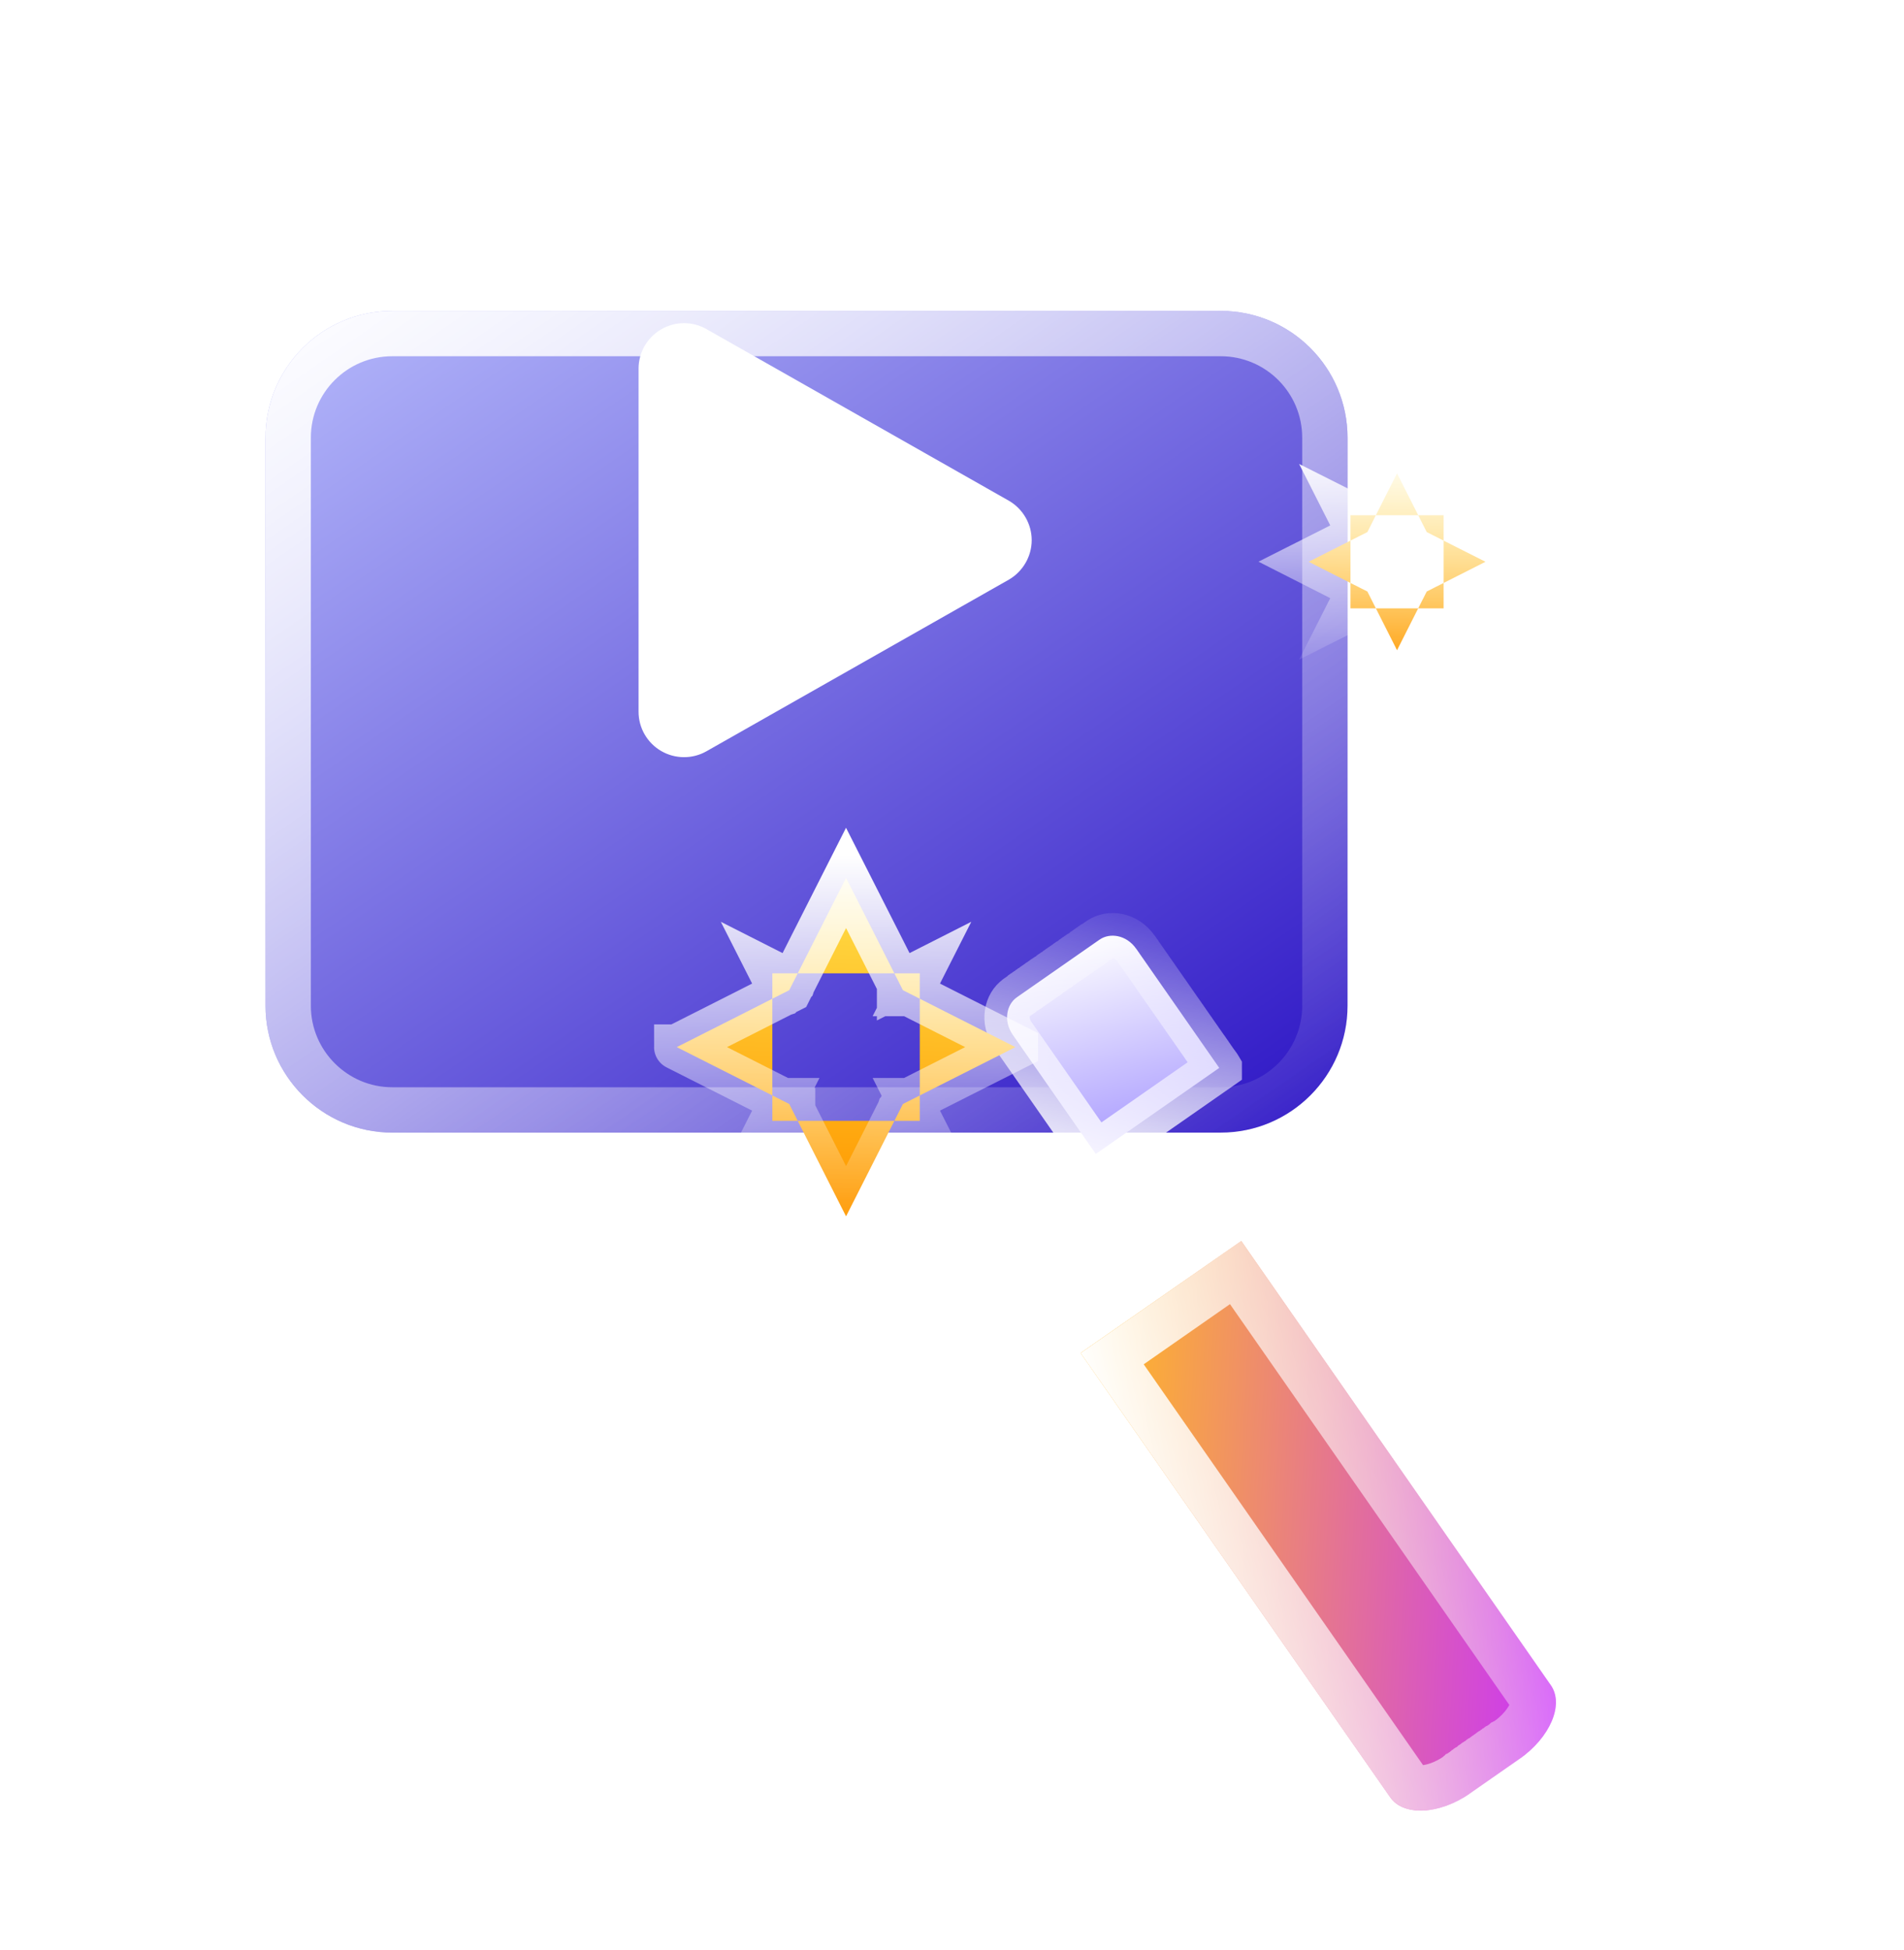<svg width="42" height="43" viewBox="0 0 42 43" fill="none" xmlns="http://www.w3.org/2000/svg">
<g filter="url(#filter0_d_630_3375)">
<path fill-rule="evenodd" clip-rule="evenodd" d="M29.725 5.654C29.725 4.109 28.473 2.857 26.928 2.857C22.335 2.857 13.247 2.857 8.654 2.857C7.109 2.857 5.857 4.109 5.857 5.654C5.857 9.059 5.857 14.778 5.857 18.183C5.857 19.722 7.109 20.98 8.654 20.98C13.247 20.98 22.335 20.98 26.928 20.98C28.473 20.98 29.725 19.722 29.725 18.183C29.725 14.778 29.725 9.059 29.725 5.654Z" fill="url(#paint0_linear_630_3375)"/>
<path d="M29.225 5.654C29.225 4.385 28.196 3.357 26.928 3.357H26.901H26.874H26.847H26.82H26.792H26.765H26.737H26.709H26.682H26.654H26.626H26.598H26.57H26.541H26.513H26.484H26.456H26.427H26.398H26.37H26.341H26.312H26.283H26.253H26.224H26.195H26.165H26.136H26.106H26.076H26.046H26.016H25.986H25.956H25.926H25.895H25.865H25.835H25.804H25.773H25.743H25.712H25.681H25.65H25.619H25.588H25.556H25.525H25.494H25.462H25.43H25.399H25.367H25.335H25.303H25.271H25.239H25.207H25.175H25.142H25.11H25.078H25.045H25.012H24.98H24.947H24.914H24.881H24.848H24.815H24.782H24.749H24.715H24.682H24.648H24.615H24.581H24.548H24.514H24.48H24.446H24.412H24.378H24.344H24.31H24.276H24.241H24.207H24.172H24.138H24.103H24.069H24.034H23.999H23.964H23.93H23.895H23.86H23.824H23.789H23.754H23.719H23.683H23.648H23.613H23.577H23.541H23.506H23.47H23.434H23.398H23.363H23.327H23.291H23.255H23.218H23.182H23.146H23.11H23.073H23.037H23.001H22.964H22.927H22.891H22.854H22.818H22.781H22.744H22.707H22.67H22.633H22.596H22.559H22.522H22.485H22.448H22.41H22.373H22.336H22.298H22.261H22.223H22.186H22.148H22.111H22.073H22.035H21.997H21.96H21.922H21.884H21.846H21.808H21.77H21.732H21.694H21.656H21.618H21.579H21.541H21.503H21.465H21.426H21.388H21.349H21.311H21.272H21.234H21.195H21.157H21.118H21.079H21.041H21.002H20.963H20.924H20.885H20.846H20.808H20.769H20.73H20.691H20.652H20.613H20.574H20.535H20.495H20.456H20.417H20.378H20.338H20.299H20.26H20.221H20.181H20.142H20.102H20.063H20.024H19.984H19.945H19.905H19.866H19.826H19.787H19.747H19.707H19.668H19.628H19.588H19.549H19.509H19.469H19.43H19.39H19.35H19.31H19.27H19.231H19.191H19.151H19.111H19.071H19.031H18.991H18.952H18.912H18.872H18.832H18.792H18.752H18.712H18.672H18.632H18.592H18.552H18.512H18.472H18.432H18.392H18.352H18.312H18.272H18.232H18.192H18.151H18.111H18.071H18.031H17.991H17.951H17.911H17.871H17.831H17.791H17.751H17.711H17.671H17.631H17.59H17.55H17.51H17.47H17.43H17.39H17.35H17.31H17.27H17.23H17.19H17.15H17.11H17.07H17.03H16.99H16.95H16.91H16.87H16.83H16.79H16.75H16.71H16.67H16.63H16.59H16.55H16.51H16.471H16.431H16.391H16.351H16.311H16.271H16.232H16.192H16.152H16.112H16.073H16.033H15.993H15.954H15.914H15.874H15.835H15.795H15.755H15.716H15.677H15.637H15.598H15.558H15.519H15.479H15.44H15.4H15.361H15.322H15.282H15.243H15.204H15.165H15.126H15.086H15.047H15.008H14.969H14.93H14.891H14.852H14.813H14.774H14.735H14.696H14.657H14.619H14.58H14.541H14.502H14.464H14.425H14.386H14.348H14.309H14.271H14.232H14.194H14.155H14.117H14.079H14.04H14.002H13.964H13.926H13.888H13.85H13.812H13.774H13.736H13.698H13.66H13.622H13.584H13.546H13.509H13.471H13.433H13.396H13.358H13.321H13.283H13.246H13.209H13.171H13.134H13.097H13.06H13.023H12.985H12.948H12.912H12.874H12.838H12.801H12.764H12.727H12.691H12.654H12.618H12.581H12.545H12.508H12.472H12.436H12.399H12.363H12.327H12.291H12.255H12.219H12.183H12.147H12.112H12.076H12.04H12.005H11.969H11.934H11.898H11.863H11.828H11.792H11.757H11.722H11.687H11.652H11.617H11.582H11.548H11.513H11.478H11.444H11.409H11.375H11.34H11.306H11.272H11.238H11.204H11.169H11.136H11.102H11.068H11.034H11H10.967H10.933H10.9H10.866H10.833H10.8H10.767H10.734H10.701H10.668H10.635H10.602H10.569H10.537H10.504H10.472H10.439H10.407H10.375H10.342H10.31H10.278H10.246H10.215H10.183H10.151H10.12H10.088H10.057H10.025H9.994H9.963H9.932H9.901H9.87H9.839H9.808H9.778H9.747H9.717H9.686H9.656H9.626H9.595H9.565H9.535H9.506H9.476H9.446H9.417H9.387H9.358H9.328H9.299H9.27H9.241H9.212H9.183H9.154H9.126H9.097H9.069H9.04H9.012H8.984H8.956H8.928H8.9H8.872H8.845H8.817H8.79H8.762H8.735H8.708H8.681H8.654C7.385 3.357 6.357 4.385 6.357 5.654V5.674V5.694V5.714V5.734V5.754V5.775V5.795V5.815V5.836V5.856V5.877V5.897V5.918V5.938V5.959V5.98V6.001V6.021V6.042V6.063V6.084V6.105V6.126V6.148V6.169V6.19V6.211V6.233V6.254V6.275V6.297V6.318V6.34V6.362V6.383V6.405V6.427V6.448V6.47V6.492V6.514V6.536V6.558V6.58V6.602V6.624V6.647V6.669V6.691V6.713V6.736V6.758V6.781V6.803V6.826V6.848V6.871V6.893V6.916V6.939V6.962V6.985V7.007V7.03V7.053V7.076V7.099V7.122V7.145V7.168V7.192V7.215V7.238V7.261V7.285V7.308V7.331V7.355V7.378V7.402V7.425V7.449V7.473V7.496V7.52V7.544V7.567V7.591V7.615V7.639V7.663V7.687V7.711V7.735V7.759V7.783V7.807V7.831V7.855V7.879V7.904V7.928V7.952V7.977V8.001V8.025V8.05V8.074V8.099V8.123V8.148V8.172V8.197V8.222V8.246V8.271V8.296V8.32V8.345V8.37V8.395V8.42V8.444V8.469V8.494V8.519V8.544V8.569V8.594V8.619V8.645V8.67V8.695V8.72V8.745V8.77V8.796V8.821V8.846V8.872V8.897V8.922V8.948V8.973V8.999V9.024V9.05V9.075V9.101V9.126V9.152V9.177V9.203V9.229V9.254V9.28V9.306V9.331V9.357V9.383V9.409V9.435V9.46V9.486V9.512V9.538V9.564V9.59V9.616V9.642V9.668V9.694V9.72V9.746V9.772V9.798V9.824V9.85V9.876V9.902V9.928V9.955V9.981V10.007V10.033V10.059V10.085V10.112V10.138V10.164V10.191V10.217V10.243V10.27V10.296V10.322V10.349V10.375V10.401V10.428V10.454V10.481V10.507V10.534V10.56V10.586V10.613V10.639V10.666V10.692V10.719V10.745V10.772V10.799V10.825V10.852V10.878V10.905V10.931V10.958V10.985V11.011V11.038V11.064V11.091V11.118V11.144V11.171V11.198V11.224V11.251V11.278V11.304V11.331V11.358V11.384V11.411V11.438V11.464V11.491V11.518V11.544V11.571V11.598V11.625V11.651V11.678V11.705V11.732V11.758V11.785V11.812V11.838V11.865V11.892V11.919V11.945V11.972V11.999V12.026V12.052V12.079V12.106V12.133V12.159V12.186V12.213V12.239V12.266V12.293V12.319V12.346V12.373V12.4V12.426V12.453V12.48V12.506V12.533V12.56V12.586V12.613V12.64V12.666V12.693V12.72V12.746V12.773V12.8V12.826V12.853V12.879V12.906V12.933V12.959V12.986V13.012V13.039V13.065V13.092V13.118V13.145V13.171V13.198V13.225V13.251V13.277V13.304V13.33V13.357V13.383V13.41V13.436V13.462V13.489V13.515V13.541V13.568V13.594V13.62V13.647V13.673V13.699V13.726V13.752V13.778V13.804V13.831V13.857V13.883V13.909V13.935V13.961V13.987V14.014V14.04V14.066V14.092V14.118V14.144V14.17V14.196V14.222V14.248V14.274V14.299V14.325V14.351V14.377V14.403V14.429V14.454V14.48V14.506V14.532V14.557V14.583V14.609V14.634V14.66V14.686V14.711V14.737V14.762V14.788V14.813V14.839V14.864V14.89V14.915V14.94V14.966V14.991V15.016V15.042V15.067V15.092V15.117V15.143V15.168V15.193V15.218V15.243V15.268V15.293V15.318V15.343V15.368V15.393V15.418V15.443V15.467V15.492V15.517V15.542V15.566V15.591V15.616V15.64V15.665V15.69V15.714V15.739V15.763V15.788V15.812V15.836V15.861V15.885V15.909V15.934V15.958V15.982V16.006V16.03V16.055V16.079V16.103V16.127V16.151V16.174V16.198V16.222V16.246V16.27V16.294V16.317V16.341V16.365V16.388V16.412V16.436V16.459V16.482V16.506V16.529V16.553V16.576V16.599V16.622V16.646V16.669V16.692V16.715V16.738V16.761V16.784V16.807V16.83V16.853V16.876V16.898V16.921V16.944V16.966V16.989V17.012V17.034V17.057V17.079V17.102V17.124V17.146V17.169V17.191V17.213V17.235V17.257V17.279V17.301V17.323V17.345V17.367V17.389V17.411V17.433V17.454V17.476V17.497V17.519V17.541V17.562V17.583V17.605V17.626V17.647V17.669V17.69V17.711V17.732V17.753V17.774V17.795V17.816V17.837V17.858V17.878V17.899V17.92V17.94V17.961V17.981V18.002V18.022V18.043V18.063V18.083V18.103V18.123V18.143V18.163V18.183C6.357 19.446 7.386 20.48 8.654 20.48H8.681H8.708H8.735H8.762H8.79H8.817H8.845H8.872H8.9H8.928H8.956H8.984H9.012H9.04H9.069H9.097H9.126H9.154H9.183H9.212H9.241H9.27H9.299H9.328H9.358H9.387H9.417H9.446H9.476H9.506H9.535H9.565H9.595H9.626H9.656H9.686H9.717H9.747H9.778H9.808H9.839H9.87H9.901H9.932H9.963H9.994H10.025H10.057H10.088H10.12H10.151H10.183H10.215H10.246H10.278H10.31H10.342H10.375H10.407H10.439H10.472H10.504H10.537H10.569H10.602H10.635H10.668H10.701H10.734H10.767H10.8H10.833H10.866H10.9H10.933H10.967H11H11.034H11.068H11.102H11.136H11.169H11.204H11.238H11.272H11.306H11.34H11.375H11.409H11.444H11.478H11.513H11.548H11.582H11.617H11.652H11.687H11.722H11.757H11.792H11.828H11.863H11.898H11.934H11.969H12.005H12.04H12.076H12.112H12.147H12.183H12.219H12.255H12.291H12.327H12.363H12.399H12.436H12.472H12.508H12.545H12.581H12.618H12.654H12.691H12.727H12.764H12.801H12.838H12.874H12.912H12.948H12.985H13.023H13.06H13.097H13.134H13.171H13.209H13.246H13.283H13.321H13.358H13.396H13.433H13.471H13.509H13.546H13.584H13.622H13.66H13.698H13.736H13.774H13.812H13.85H13.888H13.926H13.964H14.002H14.04H14.079H14.117H14.155H14.194H14.232H14.271H14.309H14.348H14.386H14.425H14.464H14.502H14.541H14.58H14.619H14.657H14.696H14.735H14.774H14.813H14.852H14.891H14.93H14.969H15.008H15.047H15.086H15.126H15.165H15.204H15.243H15.282H15.322H15.361H15.4H15.44H15.479H15.519H15.558H15.598H15.637H15.677H15.716H15.755H15.795H15.835H15.874H15.914H15.954H15.993H16.033H16.073H16.112H16.152H16.192H16.232H16.271H16.311H16.351H16.391H16.431H16.471H16.51H16.55H16.59H16.63H16.67H16.71H16.75H16.79H16.83H16.87H16.91H16.95H16.99H17.03H17.07H17.11H17.15H17.19H17.23H17.27H17.31H17.35H17.39H17.43H17.47H17.51H17.55H17.59H17.631H17.671H17.711H17.751H17.791H17.831H17.871H17.911H17.951H17.991H18.031H18.071H18.111H18.151H18.192H18.232H18.272H18.312H18.352H18.392H18.432H18.472H18.512H18.552H18.592H18.632H18.672H18.712H18.752H18.792H18.832H18.872H18.912H18.952H18.991H19.031H19.071H19.111H19.151H19.191H19.231H19.27H19.31H19.35H19.39H19.43H19.469H19.509H19.549H19.588H19.628H19.668H19.707H19.747H19.787H19.826H19.866H19.905H19.945H19.984H20.024H20.063H20.102H20.142H20.181H20.221H20.26H20.299H20.338H20.378H20.417H20.456H20.495H20.535H20.574H20.613H20.652H20.691H20.73H20.769H20.808H20.846H20.885H20.924H20.963H21.002H21.041H21.079H21.118H21.157H21.195H21.234H21.272H21.311H21.349H21.388H21.426H21.465H21.503H21.541H21.579H21.618H21.656H21.694H21.732H21.77H21.808H21.846H21.884H21.922H21.96H21.997H22.035H22.073H22.111H22.148H22.186H22.223H22.261H22.298H22.336H22.373H22.41H22.448H22.485H22.522H22.559H22.596H22.633H22.67H22.707H22.744H22.781H22.818H22.854H22.891H22.927H22.964H23.001H23.037H23.073H23.11H23.146H23.182H23.218H23.255H23.291H23.327H23.363H23.398H23.434H23.47H23.506H23.541H23.577H23.613H23.648H23.683H23.719H23.754H23.789H23.824H23.86H23.895H23.93H23.964H23.999H24.034H24.069H24.103H24.138H24.172H24.207H24.241H24.276H24.31H24.344H24.378H24.412H24.446H24.48H24.514H24.548H24.581H24.615H24.648H24.682H24.715H24.749H24.782H24.815H24.848H24.881H24.914H24.947H24.98H25.012H25.045H25.078H25.11H25.142H25.175H25.207H25.239H25.271H25.303H25.335H25.367H25.399H25.43H25.462H25.494H25.525H25.556H25.588H25.619H25.65H25.681H25.712H25.743H25.773H25.804H25.835H25.865H25.895H25.926H25.956H25.986H26.016H26.046H26.076H26.106H26.136H26.165H26.195H26.224H26.253H26.283H26.312H26.341H26.37H26.398H26.427H26.456H26.484H26.513H26.541H26.57H26.598H26.626H26.654H26.682H26.709H26.737H26.765H26.792H26.82H26.847H26.874H26.901H26.928C28.196 20.48 29.225 19.446 29.225 18.183V5.654ZM29.225 5.654V5.674M29.225 5.654V5.674M29.225 5.674V5.694M29.225 5.674V5.694M29.225 5.694V5.714M29.225 5.694V5.714M29.225 5.714V5.734M29.225 5.714V5.734M29.225 5.734V5.754M29.225 5.734V5.754M29.225 5.754V5.775M29.225 5.754V5.775M29.225 5.775V5.795M29.225 5.775V5.795M29.225 5.795V5.815M29.225 5.795V5.815M29.225 5.815V5.836M29.225 5.815V5.836M29.225 5.836V5.856M29.225 5.836V5.856M29.225 5.856V5.877M29.225 5.856V5.877M29.225 5.877V5.897M29.225 5.877V5.897M29.225 5.897V5.918M29.225 5.897V5.918M29.225 5.918V5.938M29.225 5.918V5.938M29.225 5.938V5.959M29.225 5.938V5.959M29.225 5.959V5.98M29.225 5.959V5.98M29.225 5.98V6.001M29.225 5.98V6.001M29.225 6.001V6.021M29.225 6.001V6.021M29.225 6.021V6.042M29.225 6.021V6.042M29.225 6.042V6.063M29.225 6.042V6.063M29.225 6.063V6.084M29.225 6.063V6.084M29.225 6.084V6.105M29.225 6.084V6.105M29.225 6.105V6.126M29.225 6.105V6.126M29.225 6.126V6.148M29.225 6.126V6.148M29.225 6.148V6.169M29.225 6.148V6.169M29.225 6.169V6.19M29.225 6.169V6.19M29.225 6.19V6.211M29.225 6.19V6.211M29.225 6.211V6.233M29.225 6.211V6.233M29.225 6.233V6.254M29.225 6.233V6.254M29.225 6.254V6.275M29.225 6.254V6.275M29.225 6.275V6.297M29.225 6.275V6.297M29.225 6.297V6.318M29.225 6.297V6.318M29.225 6.318V6.34M29.225 6.318V6.34M29.225 6.34V6.362M29.225 6.34V6.362M29.225 6.362V6.383M29.225 6.362V6.383M29.225 6.383V6.405M29.225 6.383V6.405M29.225 6.405V6.427M29.225 6.405V6.427M29.225 6.427V6.448M29.225 6.427V6.448M29.225 6.448V6.47M29.225 6.448V6.47M29.225 6.47V6.492M29.225 6.47V6.492M29.225 6.492V6.514M29.225 6.492V6.514M29.225 6.514V6.536M29.225 6.514V6.536M29.225 6.536V6.558M29.225 6.536V6.558M29.225 6.558V6.58M29.225 6.558V6.58M29.225 6.58V6.602M29.225 6.58V6.602M29.225 6.602V6.624M29.225 6.602V6.624M29.225 6.624V6.647M29.225 6.624V6.647M29.225 6.647V6.669M29.225 6.647V6.669M29.225 6.669V6.691M29.225 6.669V6.691M29.225 6.691V6.713M29.225 6.691V6.713M29.225 6.713V6.736M29.225 6.713V6.736M29.225 6.736V6.758M29.225 6.736V6.758M29.225 6.758V6.781M29.225 6.758V6.781M29.225 6.781V6.803M29.225 6.781V6.803M29.225 6.803V6.826M29.225 6.803V6.826M29.225 6.826V6.848M29.225 6.826V6.848M29.225 6.848V6.871M29.225 6.848V6.871M29.225 6.871V6.893M29.225 6.871V6.893M29.225 6.893V6.916M29.225 6.893V6.916M29.225 6.916V6.939M29.225 6.916V6.939M29.225 6.939V6.962M29.225 6.939V6.962M29.225 6.962V6.985M29.225 6.962V6.985M29.225 6.985V7.007M29.225 6.985V7.007M29.225 7.007V7.03M29.225 7.007V7.03M29.225 7.03V7.053M29.225 7.03V7.053M29.225 7.053V7.076M29.225 7.053V7.076M29.225 7.076V7.099M29.225 7.076V7.099M29.225 7.099V7.122M29.225 7.099V7.122M29.225 7.122V7.145M29.225 7.122V7.145M29.225 7.145V7.168M29.225 7.145V7.168M29.225 7.168V7.192M29.225 7.168V7.192M29.225 7.192V7.215M29.225 7.192V7.215M29.225 7.215V7.238M29.225 7.215V7.238M29.225 7.238V7.261M29.225 7.238V7.261M29.225 7.261V7.285M29.225 7.261V7.285M29.225 7.285V7.308M29.225 7.285V7.308M29.225 7.308V7.331M29.225 7.308V7.331M29.225 7.331V7.355M29.225 7.331V7.355M29.225 7.355V7.378M29.225 7.355V7.378M29.225 7.378V7.402M29.225 7.378V7.402M29.225 7.402V7.425M29.225 7.402V7.425M29.225 7.425V7.449M29.225 7.425V7.449M29.225 7.449V7.473M29.225 7.449V7.473M29.225 7.473V7.496M29.225 7.473V7.496M29.225 7.496V7.52M29.225 7.496V7.52M29.225 7.52V7.544M29.225 7.52V7.544M29.225 7.544V7.567M29.225 7.544V7.567M29.225 7.567V7.591M29.225 7.567V7.591M29.225 7.591V7.615M29.225 7.591V7.615M29.225 7.615V7.639M29.225 7.615V7.639M29.225 7.639V7.663M29.225 7.639V7.663M29.225 7.663V7.687M29.225 7.663V7.687M29.225 7.687V7.711M29.225 7.687V7.711M29.225 7.711V7.735M29.225 7.711V7.735M29.225 7.735V7.759M29.225 7.735V7.759M29.225 7.759V7.783M29.225 7.759V7.783M29.225 7.783V7.807M29.225 7.783V7.807M29.225 7.807V7.831M29.225 7.807V7.831M29.225 7.831V7.855M29.225 7.831V7.855M29.225 7.855V7.879M29.225 7.855V7.879M29.225 7.879V7.904M29.225 7.879V7.904M29.225 7.904V7.928M29.225 7.904V7.928M29.225 7.928V7.952M29.225 7.928V7.952M29.225 7.952V7.977M29.225 7.952V7.977M29.225 7.977V8.001M29.225 7.977V8.001M29.225 8.001V8.025M29.225 8.001V8.025M29.225 8.025V8.05M29.225 8.025V8.05M29.225 8.05V8.074M29.225 8.05V8.074M29.225 8.074V8.099M29.225 8.074V8.099M29.225 8.099V8.123M29.225 8.099V8.123M29.225 8.123V8.148M29.225 8.123V8.148M29.225 8.148V8.172M29.225 8.148V8.172M29.225 8.172V8.197M29.225 8.172V8.197M29.225 8.197V8.222M29.225 8.197V8.222M29.225 8.222V8.246M29.225 8.222V8.246M29.225 8.246V8.271M29.225 8.246V8.271M29.225 8.271V8.296M29.225 8.271V8.296M29.225 8.296V8.32M29.225 8.296V8.32M29.225 8.32V8.345M29.225 8.32V8.345M29.225 8.345V8.37M29.225 8.345V8.37M29.225 8.37V8.395M29.225 8.37V8.395M29.225 8.395V8.42M29.225 8.395V8.42M29.225 8.42V8.444M29.225 8.42V8.444M29.225 8.444V8.469M29.225 8.444V8.469M29.225 8.469V8.494M29.225 8.469V8.494M29.225 8.494V8.519M29.225 8.494V8.519M29.225 8.519V8.544M29.225 8.519V8.544M29.225 8.544V8.569M29.225 8.544V8.569M29.225 8.569V8.594M29.225 8.569V8.594M29.225 8.594V8.619M29.225 8.594V8.619M29.225 8.619V8.645M29.225 8.619V8.645M29.225 8.645V8.67M29.225 8.645V8.67M29.225 8.67V8.695M29.225 8.67V8.695M29.225 8.695V8.72M29.225 8.695V8.72M29.225 8.72V8.745M29.225 8.72V8.745M29.225 8.745V8.77M29.225 8.745V8.77M29.225 8.77V8.796M29.225 8.77V8.796M29.225 8.796V8.821M29.225 8.796V8.821M29.225 8.821V8.846M29.225 8.821V8.846M29.225 8.846V8.872M29.225 8.846V8.872M29.225 8.872V8.897M29.225 8.872V8.897M29.225 8.897V8.922M29.225 8.897V8.922M29.225 8.922V8.948M29.225 8.922V8.948M29.225 8.948V8.973M29.225 8.948V8.973M29.225 8.973V8.999M29.225 8.973V8.999M29.225 8.999V9.024M29.225 8.999V9.024M29.225 9.024V9.05M29.225 9.024V9.05M29.225 9.05V9.075M29.225 9.05V9.075M29.225 9.075V9.101M29.225 9.075V9.101M29.225 9.101V9.126M29.225 9.101V9.126M29.225 9.126V9.152M29.225 9.126V9.152M29.225 9.152V9.177M29.225 9.152V9.177M29.225 9.177V9.203M29.225 9.177V9.203M29.225 9.203V9.229M29.225 9.203V9.229M29.225 9.229V9.254M29.225 9.229V9.254M29.225 9.254V9.28M29.225 9.254V9.28M29.225 9.28V9.306M29.225 9.28V9.306M29.225 9.306V9.331M29.225 9.306V9.331M29.225 9.331V9.357M29.225 9.331V9.357M29.225 9.357V9.383M29.225 9.357V9.383M29.225 9.383V9.409M29.225 9.383V9.409M29.225 9.409V9.435M29.225 9.409V9.435M29.225 9.435V9.46M29.225 9.435V9.46M29.225 9.46V9.486M29.225 9.46V9.486M29.225 9.486V9.512M29.225 9.486V9.512M29.225 9.512V9.538M29.225 9.512V9.538M29.225 9.538V9.564M29.225 9.538V9.564M29.225 9.564V9.59M29.225 9.564V9.59M29.225 9.59V9.616M29.225 9.59V9.616M29.225 9.616V9.642M29.225 9.616V9.642M29.225 9.642V9.668M29.225 9.642V9.668M29.225 9.668V9.694M29.225 9.668V9.694M29.225 9.694V9.72M29.225 9.694V9.72M29.225 9.72V9.746M29.225 9.72V9.746M29.225 9.746V9.772M29.225 9.746V9.772M29.225 9.772V9.798M29.225 9.772V9.798M29.225 9.798V9.824M29.225 9.798V9.824M29.225 9.824V9.85M29.225 9.824V9.85M29.225 9.85V9.876M29.225 9.85V9.876M29.225 9.876V9.902M29.225 9.876V9.902M29.225 9.902V9.928M29.225 9.902V9.928M29.225 9.928V9.955M29.225 9.928V9.955M29.225 9.955V9.981M29.225 9.955V9.981M29.225 9.981V10.007M29.225 9.981V10.007M29.225 10.007V10.033M29.225 10.007V10.033M29.225 10.033V10.059M29.225 10.033V10.059M29.225 10.059V10.085M29.225 10.059V10.085M29.225 10.085V10.112M29.225 10.085V10.112M29.225 10.112V10.138M29.225 10.112V10.138M29.225 10.138V10.164M29.225 10.138V10.164M29.225 10.164V10.191M29.225 10.164V10.191M29.225 10.191V10.217M29.225 10.191V10.217M29.225 10.217V10.243M29.225 10.217V10.243M29.225 10.243V10.27M29.225 10.243V10.27M29.225 10.27V10.296M29.225 10.27V10.296M29.225 10.296V10.322M29.225 10.296V10.322M29.225 10.322V10.349M29.225 10.322V10.349M29.225 10.349V10.375M29.225 10.349V10.375M29.225 10.375V10.401M29.225 10.375V10.401M29.225 10.401V10.428M29.225 10.401V10.428M29.225 10.428V10.454M29.225 10.428V10.454M29.225 10.454V10.481M29.225 10.454V10.481M29.225 10.481V10.507M29.225 10.481V10.507M29.225 10.507V10.534M29.225 10.507V10.534M29.225 10.534V10.56M29.225 10.534V10.56M29.225 10.56V10.586M29.225 10.56V10.586M29.225 10.586V10.613M29.225 10.586V10.613M29.225 10.613V10.639M29.225 10.613V10.639M29.225 10.639V10.666M29.225 10.639V10.666M29.225 10.666V10.692M29.225 10.666V10.692M29.225 10.692V10.719M29.225 10.692V10.719M29.225 10.719V10.745M29.225 10.719V10.745M29.225 10.745V10.772M29.225 10.745V10.772M29.225 10.772V10.799M29.225 10.772V10.799M29.225 10.799V10.825M29.225 10.799V10.825M29.225 10.825V10.852M29.225 10.825V10.852M29.225 10.852V10.878M29.225 10.852V10.878M29.225 10.878V10.905M29.225 10.878V10.905M29.225 10.905V10.931M29.225 10.905V10.931M29.225 10.931V10.958M29.225 10.931V10.958M29.225 10.958V10.985M29.225 10.958V10.985M29.225 10.985V11.011M29.225 10.985V11.011M29.225 11.011V11.038M29.225 11.011V11.038M29.225 11.038V11.064M29.225 11.038V11.064M29.225 11.064V11.091M29.225 11.064V11.091M29.225 11.091V11.118M29.225 11.091V11.118M29.225 11.118V11.144M29.225 11.118V11.144M29.225 11.144V11.171M29.225 11.144V11.171M29.225 11.171V11.198M29.225 11.171V11.198M29.225 11.198V11.224M29.225 11.198V11.224M29.225 11.224V11.251M29.225 11.224V11.251M29.225 11.251V11.278M29.225 11.251V11.278M29.225 11.278V11.304M29.225 11.278V11.304M29.225 11.304V11.331M29.225 11.304V11.331M29.225 11.331V11.358M29.225 11.331V11.358M29.225 11.358V11.384M29.225 11.358V11.384M29.225 11.384V11.411M29.225 11.384V11.411M29.225 11.411V11.438M29.225 11.411V11.438M29.225 11.438V11.464M29.225 11.438V11.464M29.225 11.464V11.491M29.225 11.464V11.491M29.225 11.491V11.518M29.225 11.491V11.518M29.225 11.518V11.544M29.225 11.518V11.544M29.225 11.544V11.571M29.225 11.544V11.571M29.225 11.571V11.598M29.225 11.571V11.598M29.225 11.598V11.625M29.225 11.598V11.625M29.225 11.625V11.651M29.225 11.625V11.651M29.225 11.651V11.678M29.225 11.651V11.678M29.225 11.678V11.705M29.225 11.678V11.705M29.225 11.705V11.732M29.225 11.705V11.732M29.225 11.732V11.758M29.225 11.732V11.758M29.225 11.758V11.785M29.225 11.758V11.785M29.225 11.785V11.812M29.225 11.785V11.812M29.225 11.812V11.838M29.225 11.812V11.838M29.225 11.838V11.865M29.225 11.838V11.865M29.225 11.865V11.892M29.225 11.865V11.892M29.225 11.892V11.919M29.225 11.892V11.919M29.225 11.919V11.945M29.225 11.919V11.945M29.225 11.945V11.972M29.225 11.945V11.972M29.225 11.972V11.999M29.225 11.972V11.999M29.225 11.999V12.026M29.225 11.999V12.026M29.225 12.026V12.052M29.225 12.026V12.052M29.225 12.052V12.079M29.225 12.052V12.079M29.225 12.079V12.106M29.225 12.079V12.106M29.225 12.106V12.133M29.225 12.106V12.133M29.225 12.133V12.159M29.225 12.133V12.159M29.225 12.159V12.186M29.225 12.159V12.186M29.225 12.186V12.213M29.225 12.186V12.213M29.225 12.213V12.239M29.225 12.213V12.239M29.225 12.239V12.266M29.225 12.239V12.266M29.225 12.266V12.293M29.225 12.266V12.293M29.225 12.293V12.319M29.225 12.293V12.319M29.225 12.319V12.346M29.225 12.319V12.346M29.225 12.346V12.373M29.225 12.346V12.373M29.225 12.373V12.4M29.225 12.373V12.4M29.225 12.4V12.426M29.225 12.4V12.426M29.225 12.426V12.453M29.225 12.426V12.453M29.225 12.453V12.48M29.225 12.453V12.48M29.225 12.48V12.506M29.225 12.48V12.506M29.225 12.506V12.533M29.225 12.506V12.533M29.225 12.533V12.56M29.225 12.533V12.56M29.225 12.56V12.586M29.225 12.56V12.586M29.225 12.586V12.613M29.225 12.586V12.613M29.225 12.613V12.64M29.225 12.613V12.64M29.225 12.64V12.666M29.225 12.64V12.666M29.225 12.666V12.693M29.225 12.666V12.693M29.225 12.693V12.72M29.225 12.693V12.72M29.225 12.72V12.746M29.225 12.72V12.746M29.225 12.746V12.773M29.225 12.746V12.773M29.225 12.773V12.8M29.225 12.773V12.8M29.225 12.8V12.826M29.225 12.8V12.826M29.225 12.826V12.853M29.225 12.826V12.853M29.225 12.853V12.879M29.225 12.853V12.879M29.225 12.879V12.906M29.225 12.879V12.906M29.225 12.906V12.933M29.225 12.906V12.933M29.225 12.933V12.959M29.225 12.933V12.959M29.225 12.959V12.986M29.225 12.959V12.986M29.225 12.986V13.012M29.225 12.986V13.012M29.225 13.012V13.039M29.225 13.012V13.039M29.225 13.039V13.065M29.225 13.039V13.065M29.225 13.065V13.092M29.225 13.065V13.092M29.225 13.092V13.118M29.225 13.092V13.118M29.225 13.118V13.145M29.225 13.118V13.145M29.225 13.145V13.171M29.225 13.145V13.171M29.225 13.171V13.198M29.225 13.171V13.198M29.225 13.198V13.225M29.225 13.198V13.225M29.225 13.225V13.251M29.225 13.225V13.251M29.225 13.251V13.277M29.225 13.251V13.277M29.225 13.277V13.304M29.225 13.277V13.304M29.225 13.304V13.33M29.225 13.304V13.33M29.225 13.33V13.357M29.225 13.33V13.357M29.225 13.357V13.383M29.225 13.357V13.383M29.225 13.383V13.41M29.225 13.383V13.41M29.225 13.41V13.436M29.225 13.41V13.436M29.225 13.436V13.462M29.225 13.436V13.462M29.225 13.462V13.489M29.225 13.462V13.489M29.225 13.489V13.515M29.225 13.489V13.515M29.225 13.515V13.541M29.225 13.515V13.541M29.225 13.541V13.568M29.225 13.541V13.568M29.225 13.568V13.594M29.225 13.568V13.594M29.225 13.594V13.62M29.225 13.594V13.62M29.225 13.62V13.647M29.225 13.62V13.647M29.225 13.647V13.673M29.225 13.647V13.673M29.225 13.673V13.699M29.225 13.673V13.699M29.225 13.699V13.726M29.225 13.699V13.726M29.225 13.726V13.752M29.225 13.726V13.752M29.225 13.752V13.778M29.225 13.752V13.778M29.225 13.778V13.804M29.225 13.778V13.804M29.225 13.804V13.831M29.225 13.804V13.831M29.225 13.831V13.857M29.225 13.831V13.857M29.225 13.857V13.883M29.225 13.857V13.883M29.225 13.883V13.909M29.225 13.883V13.909M29.225 13.909V13.935M29.225 13.909V13.935M29.225 13.935V13.961M29.225 13.935V13.961M29.225 13.961V13.987M29.225 13.961V13.987M29.225 13.987V14.014M29.225 13.987V14.014M29.225 14.014V14.04M29.225 14.014V14.04M29.225 14.04V14.066M29.225 14.04V14.066M29.225 14.066V14.092M29.225 14.066V14.092M29.225 14.092V14.118M29.225 14.092V14.118M29.225 14.118V14.144M29.225 14.118V14.144M29.225 14.144V14.17M29.225 14.144V14.17M29.225 14.17V14.196M29.225 14.17V14.196M29.225 14.196V14.222M29.225 14.196V14.222M29.225 14.222V14.248M29.225 14.222V14.248M29.225 14.248V14.274M29.225 14.248V14.274M29.225 14.274V14.299M29.225 14.274V14.299M29.225 14.299V14.325M29.225 14.299V14.325M29.225 14.325V14.351M29.225 14.325V14.351M29.225 14.351V14.377M29.225 14.351V14.377M29.225 14.377V14.403M29.225 14.377V14.403M29.225 14.403V14.429M29.225 14.403V14.429M29.225 14.429V14.454M29.225 14.429V14.454M29.225 14.454V14.48M29.225 14.454V14.48M29.225 14.48V14.506M29.225 14.48V14.506M29.225 14.506V14.532M29.225 14.506V14.532M29.225 14.532V14.557M29.225 14.532V14.557M29.225 14.557V14.583M29.225 14.557V14.583M29.225 14.583V14.609M29.225 14.583V14.609M29.225 14.609V14.634M29.225 14.609V14.634M29.225 14.634V14.66M29.225 14.634V14.66M29.225 14.66V14.686M29.225 14.66V14.686M29.225 14.686V14.711M29.225 14.686V14.711M29.225 14.711V14.737M29.225 14.711V14.737M29.225 14.737V14.762M29.225 14.737V14.762M29.225 14.762V14.788M29.225 14.762V14.788M29.225 14.788V14.813M29.225 14.788V14.813M29.225 14.813V14.839M29.225 14.813V14.839M29.225 14.839V14.864M29.225 14.839V14.864M29.225 14.864V14.89M29.225 14.864V14.89M29.225 14.89V14.915M29.225 14.89V14.915M29.225 14.915V14.94M29.225 14.915V14.94M29.225 14.94V14.966M29.225 14.94V14.966M29.225 14.966V14.991M29.225 14.966V14.991M29.225 14.991V15.016M29.225 14.991V15.016M29.225 15.016V15.042M29.225 15.016V15.042M29.225 15.042V15.067M29.225 15.042V15.067M29.225 15.067V15.092M29.225 15.067V15.092M29.225 15.092V15.117M29.225 15.092V15.117M29.225 15.117V15.143M29.225 15.117V15.143M29.225 15.143V15.168M29.225 15.143V15.168M29.225 15.168V15.193M29.225 15.168V15.193M29.225 15.193V15.218M29.225 15.193V15.218M29.225 15.218V15.243M29.225 15.218V15.243M29.225 15.243V15.268M29.225 15.243V15.268M29.225 15.268V15.293M29.225 15.268V15.293M29.225 15.293V15.318M29.225 15.293V15.318M29.225 15.318V15.343M29.225 15.318V15.343M29.225 15.343V15.368M29.225 15.343V15.368M29.225 15.368V15.393M29.225 15.368V15.393M29.225 15.393V15.418M29.225 15.393V15.418M29.225 15.418V15.443M29.225 15.418V15.443M29.225 15.443V15.467M29.225 15.443V15.467M29.225 15.467V15.492M29.225 15.467V15.492M29.225 15.492V15.517M29.225 15.492V15.517M29.225 15.517V15.542M29.225 15.517V15.542M29.225 15.542V15.566M29.225 15.542V15.566M29.225 15.566V15.591M29.225 15.566V15.591M29.225 15.591V15.616M29.225 15.591V15.616M29.225 15.616V15.64M29.225 15.616V15.64M29.225 15.64V15.665M29.225 15.64V15.665M29.225 15.665V15.69M29.225 15.665V15.69M29.225 15.69V15.714M29.225 15.69V15.714M29.225 15.714V15.739M29.225 15.714V15.739M29.225 15.739V15.763M29.225 15.739V15.763M29.225 15.763V15.788M29.225 15.763V15.788M29.225 15.788V15.812M29.225 15.788V15.812M29.225 15.812V15.836M29.225 15.812V15.836M29.225 15.836V15.861M29.225 15.836V15.861M29.225 15.861V15.885M29.225 15.861V15.885M29.225 15.885V15.909M29.225 15.885V15.909M29.225 15.909V15.934M29.225 15.909V15.934M29.225 15.934V15.958M29.225 15.934V15.958M29.225 15.958V15.982M29.225 15.958V15.982M29.225 15.982V16.006M29.225 15.982V16.006M29.225 16.006V16.03M29.225 16.006V16.03M29.225 16.03V16.055M29.225 16.03V16.055M29.225 16.055V16.079M29.225 16.055V16.079M29.225 16.079V16.103M29.225 16.079V16.103M29.225 16.103V16.127M29.225 16.103V16.127M29.225 16.127V16.151M29.225 16.127V16.151M29.225 16.151V16.174M29.225 16.151V16.174M29.225 16.174V16.198M29.225 16.174V16.198M29.225 16.198V16.222M29.225 16.198V16.222M29.225 16.222V16.246M29.225 16.222V16.246M29.225 16.246V16.27M29.225 16.246V16.27M29.225 16.27V16.294M29.225 16.27V16.294M29.225 16.294V16.317M29.225 16.294V16.317M29.225 16.317V16.341M29.225 16.317V16.341M29.225 16.341V16.365M29.225 16.341V16.365M29.225 16.365V16.388M29.225 16.365V16.388M29.225 16.388V16.412M29.225 16.388V16.412M29.225 16.412V16.436M29.225 16.412V16.436M29.225 16.436V16.459M29.225 16.436V16.459M29.225 16.459V16.482M29.225 16.459V16.482M29.225 16.482V16.506M29.225 16.482V16.506M29.225 16.506V16.529M29.225 16.506V16.529M29.225 16.529V16.553M29.225 16.529V16.553M29.225 16.553V16.576M29.225 16.553V16.576M29.225 16.576V16.599M29.225 16.576V16.599M29.225 16.599V16.622M29.225 16.599V16.622M29.225 16.622V16.646M29.225 16.622V16.646M29.225 16.646V16.669M29.225 16.646V16.669M29.225 16.669V16.692M29.225 16.669V16.692M29.225 16.692V16.715M29.225 16.692V16.715M29.225 16.715V16.738M29.225 16.715V16.738M29.225 16.738V16.761M29.225 16.738V16.761M29.225 16.761V16.784M29.225 16.761V16.784M29.225 16.784V16.807M29.225 16.784V16.807M29.225 16.807V16.83M29.225 16.807V16.83M29.225 16.83V16.853M29.225 16.83V16.853M29.225 16.853V16.876M29.225 16.853V16.876M29.225 16.876V16.898M29.225 16.876V16.898M29.225 16.898V16.921M29.225 16.898V16.921M29.225 16.921V16.944M29.225 16.921V16.944M29.225 16.944V16.966M29.225 16.944V16.966M29.225 16.966V16.989M29.225 16.966V16.989M29.225 16.989V17.012M29.225 16.989V17.012M29.225 17.012V17.034M29.225 17.012V17.034M29.225 17.034V17.057M29.225 17.034V17.057M29.225 17.057V17.079M29.225 17.057V17.079M29.225 17.079V17.102M29.225 17.079V17.102M29.225 17.102V17.124M29.225 17.102V17.124M29.225 17.124V17.146M29.225 17.124V17.146M29.225 17.146V17.169M29.225 17.146V17.169M29.225 17.169V17.191M29.225 17.169V17.191M29.225 17.191V17.213M29.225 17.191V17.213M29.225 17.213V17.235M29.225 17.213V17.235M29.225 17.235V17.257M29.225 17.235V17.257M29.225 17.257V17.279M29.225 17.257V17.279M29.225 17.279V17.301M29.225 17.279V17.301M29.225 17.301V17.323M29.225 17.301V17.323M29.225 17.323V17.345M29.225 17.323V17.345M29.225 17.345V17.367M29.225 17.345V17.367M29.225 17.367V17.389M29.225 17.367V17.389M29.225 17.389V17.411M29.225 17.389V17.411M29.225 17.411V17.433M29.225 17.411V17.433M29.225 17.433V17.454M29.225 17.433V17.454M29.225 17.454V17.476M29.225 17.454V17.476M29.225 17.476V17.497M29.225 17.476V17.497M29.225 17.497V17.519M29.225 17.497V17.519M29.225 17.519V17.541M29.225 17.519V17.541M29.225 17.541V17.562M29.225 17.541V17.562M29.225 17.562V17.583M29.225 17.562V17.583M29.225 17.583V17.605M29.225 17.583V17.605M29.225 17.605V17.626M29.225 17.605V17.626M29.225 17.626V17.647M29.225 17.626V17.647M29.225 17.647V17.669M29.225 17.647V17.669M29.225 17.669V17.69M29.225 17.669V17.69M29.225 17.69V17.711M29.225 17.69V17.711M29.225 17.711V17.732V17.711Z" stroke="url(#paint1_linear_630_3375)"/>
</g>
<g filter="url(#filter1_d_630_3375)">
<g filter="url(#filter2_d_630_3375)">
<path fill-rule="evenodd" clip-rule="evenodd" d="M27.381 17.371L23.837 19.841L30.666 29.639C30.963 30.064 31.753 30.024 32.433 29.55C32.783 29.306 33.165 29.04 33.515 28.796C34.195 28.322 34.506 27.594 34.21 27.169L27.381 17.371Z" fill="url(#paint2_linear_630_3375)"/>
<path d="M31.076 29.353L24.533 19.966L27.256 18.067L33.8 27.455C33.814 27.475 33.855 27.565 33.769 27.768C33.685 27.963 33.505 28.194 33.229 28.386L33.227 28.387L33.225 28.389L33.223 28.39L33.221 28.391L33.219 28.393L33.217 28.394L33.215 28.396L33.213 28.397L33.211 28.399L33.209 28.4L33.207 28.401L33.205 28.403L33.203 28.404L33.2 28.406L33.199 28.407L33.196 28.409L33.194 28.41L33.192 28.412L33.19 28.413L33.188 28.414L33.186 28.416L33.184 28.417L33.182 28.419L33.18 28.42L33.178 28.422L33.176 28.423L33.174 28.424L33.172 28.426L33.169 28.427L33.167 28.429L33.165 28.43L33.163 28.432L33.161 28.433L33.159 28.435L33.157 28.436L33.155 28.438L33.153 28.439L33.151 28.44L33.149 28.442L33.147 28.443L33.145 28.445L33.142 28.446L33.14 28.448L33.138 28.449L33.136 28.451L33.134 28.452L33.132 28.453L33.13 28.455L33.128 28.456L33.126 28.458L33.124 28.459L33.122 28.461L33.12 28.462L33.117 28.464L33.115 28.465L33.113 28.467L33.111 28.468L33.109 28.47L33.107 28.471L33.105 28.472L33.103 28.474L33.101 28.475L33.099 28.477L33.097 28.478L33.094 28.48L33.092 28.481L33.09 28.483L33.088 28.484L33.086 28.485L33.084 28.487L33.082 28.488L33.08 28.49L33.078 28.491L33.076 28.493L33.074 28.494L33.071 28.496L33.069 28.497L33.067 28.499L33.065 28.5L33.063 28.502L33.061 28.503L33.059 28.505L33.057 28.506L33.055 28.508L33.053 28.509L33.05 28.51L33.048 28.512L33.046 28.513L33.044 28.515L33.042 28.516L33.04 28.518L33.038 28.519L33.036 28.521L33.033 28.522L33.031 28.524L33.029 28.525L33.027 28.527L33.025 28.528L33.023 28.529L33.021 28.531L33.019 28.532L33.017 28.534L33.014 28.535L33.012 28.537L33.01 28.538L33.008 28.54L33.006 28.541L33.004 28.543L33.002 28.544L33 28.546L32.998 28.547L32.995 28.549L32.993 28.55L32.991 28.552L32.989 28.553L32.987 28.555L32.985 28.556L32.983 28.558L32.981 28.559L32.979 28.561L32.976 28.562L32.974 28.564L32.972 28.565L32.97 28.566L32.968 28.568L32.966 28.569L32.964 28.571L32.962 28.572L32.959 28.574L32.957 28.575L32.955 28.577L32.953 28.578L32.951 28.58L32.949 28.581L32.947 28.583L32.945 28.584L32.943 28.586L32.94 28.587L32.938 28.589L32.936 28.59L32.934 28.592L32.932 28.593L32.93 28.595L32.928 28.596L32.925 28.598L32.923 28.599L32.921 28.601L32.919 28.602L32.917 28.603L32.915 28.605L32.913 28.606L32.911 28.608L32.908 28.609L32.906 28.611L32.904 28.612L32.902 28.614L32.9 28.615L32.898 28.617L32.896 28.618L32.894 28.62L32.891 28.621L32.889 28.623L32.887 28.624L32.885 28.626L32.883 28.627L32.881 28.629L32.879 28.63L32.877 28.632L32.874 28.633L32.872 28.635L32.87 28.636L32.868 28.638L32.866 28.639L32.864 28.641L32.861 28.642L32.859 28.644L32.857 28.645L32.855 28.647L32.853 28.648L32.851 28.649L32.849 28.651L32.846 28.652L32.844 28.654L32.842 28.655L32.84 28.657L32.838 28.659L32.836 28.66L32.834 28.662L32.832 28.663L32.829 28.664L32.827 28.666L32.825 28.667L32.823 28.669L32.821 28.67L32.819 28.672L32.817 28.673L32.815 28.675L32.812 28.676L32.81 28.678L32.808 28.679L32.806 28.681L32.804 28.682L32.802 28.684L32.8 28.685L32.797 28.687L32.795 28.688L32.793 28.69L32.791 28.691L32.789 28.693L32.787 28.694L32.785 28.696L32.782 28.697L32.78 28.699L32.778 28.7L32.776 28.702L32.774 28.703L32.772 28.705L32.77 28.706L32.767 28.708L32.765 28.709L32.763 28.711L32.761 28.712L32.759 28.714L32.757 28.715L32.755 28.717L32.752 28.718L32.75 28.72L32.748 28.721L32.746 28.723L32.744 28.724L32.742 28.726L32.739 28.727L32.737 28.729L32.735 28.73L32.733 28.732L32.731 28.733L32.729 28.735L32.727 28.736L32.724 28.738L32.722 28.739L32.72 28.741L32.718 28.742L32.716 28.744L32.714 28.745L32.712 28.747L32.709 28.748L32.707 28.75L32.705 28.751L32.703 28.753L32.701 28.754L32.699 28.756L32.697 28.757L32.694 28.759L32.692 28.76L32.69 28.762L32.688 28.763L32.686 28.765L32.684 28.766L32.682 28.767L32.679 28.769L32.677 28.77L32.675 28.772L32.673 28.773L32.671 28.775L32.669 28.776L32.667 28.778L32.664 28.779L32.662 28.781L32.66 28.782L32.658 28.784L32.656 28.785L32.654 28.787L32.652 28.788L32.649 28.79L32.647 28.791L32.645 28.793L32.643 28.794L32.641 28.796L32.639 28.797L32.637 28.799L32.634 28.8L32.632 28.802L32.63 28.803L32.628 28.805L32.626 28.806L32.624 28.808L32.621 28.809L32.619 28.811L32.617 28.812L32.615 28.814L32.613 28.815L32.611 28.817L32.609 28.818L32.606 28.82L32.604 28.821L32.602 28.823L32.6 28.824L32.598 28.826L32.596 28.827L32.594 28.829L32.592 28.83L32.589 28.832L32.587 28.833L32.585 28.835L32.583 28.836L32.581 28.838L32.579 28.839L32.577 28.841L32.574 28.842L32.572 28.844L32.57 28.845L32.568 28.847L32.566 28.848L32.564 28.85L32.562 28.851L32.559 28.853L32.557 28.854L32.555 28.856L32.553 28.857L32.551 28.859L32.549 28.86L32.547 28.862L32.544 28.863L32.542 28.865L32.54 28.866L32.538 28.867L32.536 28.869L32.534 28.87L32.532 28.872L32.529 28.873L32.527 28.875L32.525 28.877L32.523 28.878L32.521 28.88L32.519 28.881L32.517 28.882L32.515 28.884L32.512 28.885L32.51 28.887L32.508 28.888L32.506 28.89L32.504 28.891L32.502 28.893L32.5 28.894L32.498 28.896L32.495 28.897L32.493 28.899L32.491 28.9L32.489 28.902L32.487 28.903L32.485 28.905L32.483 28.906L32.48 28.908L32.478 28.909L32.476 28.911L32.474 28.912L32.472 28.914L32.47 28.915L32.468 28.917L32.465 28.918L32.463 28.92L32.461 28.921L32.459 28.923L32.457 28.924L32.455 28.925L32.453 28.927L32.451 28.928L32.449 28.93L32.446 28.931L32.444 28.933L32.442 28.934L32.44 28.936L32.438 28.937L32.436 28.939L32.434 28.94L32.431 28.942L32.429 28.943L32.427 28.945L32.425 28.946L32.423 28.948L32.421 28.949L32.419 28.951L32.417 28.952L32.414 28.954L32.412 28.955L32.41 28.957L32.408 28.958L32.406 28.96L32.404 28.961L32.402 28.962L32.4 28.964L32.398 28.965L32.395 28.967L32.393 28.968L32.391 28.97L32.389 28.971L32.387 28.973L32.385 28.974L32.383 28.976L32.381 28.977L32.379 28.979L32.376 28.98L32.374 28.982L32.372 28.983L32.37 28.985L32.368 28.986L32.366 28.988L32.364 28.989L32.362 28.991L32.359 28.992L32.357 28.994L32.355 28.995L32.353 28.996L32.351 28.998L32.349 28.999L32.347 29.001L32.345 29.002L32.343 29.004L32.34 29.005L32.338 29.007L32.336 29.008L32.334 29.01L32.332 29.011L32.33 29.013L32.328 29.014L32.326 29.015L32.324 29.017L32.322 29.018L32.319 29.02L32.317 29.021L32.315 29.023L32.313 29.024L32.311 29.026L32.309 29.027L32.307 29.029L32.305 29.03L32.303 29.032L32.3 29.033L32.298 29.035L32.296 29.036L32.294 29.038L32.292 29.039L32.29 29.04L32.288 29.042L32.286 29.043L32.284 29.045L32.282 29.046L32.28 29.048L32.278 29.049L32.275 29.051L32.273 29.052L32.271 29.053L32.269 29.055L32.267 29.056L32.265 29.058L32.263 29.059L32.261 29.061L32.259 29.062L32.257 29.064L32.255 29.065L32.252 29.067L32.25 29.068L32.248 29.07L32.246 29.071L32.244 29.072L32.242 29.074L32.24 29.075L32.238 29.077L32.236 29.078L32.234 29.08L32.232 29.081L32.23 29.083L32.227 29.084L32.225 29.085L32.223 29.087L32.221 29.088L32.219 29.09L32.217 29.091L32.215 29.093L32.213 29.094L32.211 29.096L32.209 29.097L32.207 29.099L32.205 29.1L32.203 29.101L32.2 29.103L32.198 29.104L32.196 29.106L32.194 29.107L32.192 29.109L32.19 29.11L32.188 29.111L32.186 29.113L32.184 29.114L32.182 29.116L32.18 29.117L32.178 29.119L32.176 29.12L32.174 29.122L32.172 29.123L32.169 29.124L32.167 29.126L32.165 29.127L32.163 29.129L32.161 29.13L32.159 29.132L32.157 29.133L32.155 29.134L32.153 29.136L32.151 29.137L32.149 29.139L32.147 29.14C31.872 29.332 31.593 29.422 31.381 29.433C31.16 29.444 31.09 29.373 31.076 29.353Z" stroke="url(#paint3_linear_630_3375)"/>
</g>
<path d="M22.342 16.826L24.172 19.451L26.895 17.553L26.895 17.552L26.892 17.547L26.888 17.542L26.884 17.537L26.881 17.532L26.877 17.527L26.873 17.522L26.87 17.516L26.866 17.511L26.862 17.506L26.859 17.5L26.855 17.495L26.851 17.49L26.848 17.484L26.844 17.479L26.84 17.473L26.836 17.468L26.832 17.462L26.828 17.457L26.825 17.451L26.821 17.446L26.817 17.44L26.813 17.435L26.809 17.429L26.805 17.423L26.801 17.418L26.797 17.412L26.793 17.406L26.789 17.401L26.785 17.395L26.781 17.389L26.777 17.383L26.773 17.377L26.769 17.371L26.765 17.366L26.761 17.36L26.756 17.354L26.752 17.348L26.748 17.342L26.744 17.336L26.74 17.33L26.736 17.324L26.731 17.318L26.727 17.312L26.723 17.305L26.719 17.299L26.714 17.293L26.71 17.287L26.706 17.281L26.701 17.275L26.697 17.268L26.693 17.262L26.688 17.256L26.684 17.25L26.68 17.243L26.675 17.237L26.671 17.231L26.666 17.224L26.662 17.218L26.657 17.212L26.653 17.205L26.648 17.199L26.644 17.192L26.64 17.186L26.635 17.179L26.63 17.173L26.626 17.166L26.621 17.16L26.617 17.153L26.612 17.147L26.608 17.14L26.603 17.134L26.598 17.127L26.594 17.12L26.589 17.114L26.584 17.107L26.58 17.1L26.575 17.093L26.57 17.087L26.566 17.08L26.561 17.073L26.556 17.067L26.552 17.06L26.547 17.053L26.542 17.046L26.537 17.039L26.532 17.032L26.528 17.025L26.523 17.018L26.518 17.012L26.513 17.005L26.508 16.998L26.503 16.991L26.499 16.984L26.494 16.977L26.489 16.97L26.484 16.963L26.479 16.956L26.474 16.949L26.469 16.942L26.464 16.935L26.459 16.927L26.454 16.92L26.45 16.913L26.445 16.906L26.44 16.899L26.435 16.892L26.43 16.885L26.425 16.878L26.419 16.87L26.415 16.863L26.41 16.856L26.404 16.849L26.399 16.841L26.394 16.834L26.389 16.827L26.384 16.82L26.379 16.812L26.374 16.805L26.369 16.798L26.364 16.79L26.359 16.783L26.354 16.776L26.348 16.768L26.343 16.761L26.338 16.753L26.333 16.746L26.328 16.739L26.323 16.731L26.317 16.724L26.312 16.716L26.307 16.709L26.302 16.701L26.297 16.694L26.291 16.686L26.286 16.679L26.281 16.671L26.276 16.664L26.27 16.656L26.265 16.649L26.26 16.641L26.255 16.634L26.249 16.626L26.244 16.619L26.239 16.611L26.233 16.603L26.228 16.596L26.223 16.588L26.218 16.581L26.212 16.573L26.207 16.565L26.202 16.558L26.196 16.55L26.191 16.542L26.186 16.535L26.18 16.527L26.175 16.519L26.169 16.512L26.164 16.504L26.159 16.496L26.153 16.488L26.148 16.481L26.142 16.473L26.137 16.465L26.132 16.457L26.126 16.45L26.121 16.442L26.116 16.434L26.11 16.426L26.105 16.419L26.099 16.411L26.094 16.403L26.088 16.395L26.083 16.387L26.077 16.38L26.072 16.372L26.067 16.364L26.061 16.356L26.056 16.348L26.05 16.34L26.045 16.332L26.039 16.325L26.034 16.317L26.028 16.309L26.023 16.301L26.017 16.293L26.012 16.285L26.006 16.277L26.001 16.27L25.995 16.262L25.99 16.254L25.984 16.246L25.979 16.238L25.973 16.23L25.968 16.222L25.962 16.214L25.957 16.206L25.951 16.198L25.946 16.191L25.94 16.183L25.935 16.175L25.929 16.167L25.924 16.159L25.918 16.151L25.913 16.143L25.907 16.135L25.901 16.127L25.896 16.119L25.89 16.111L25.885 16.103L25.879 16.095L25.874 16.087L25.868 16.079L25.863 16.071L25.857 16.063L25.852 16.055L25.846 16.047L25.84 16.04L25.835 16.032L25.829 16.024L25.824 16.016L25.818 16.008L25.813 16L25.807 15.992L25.802 15.984L25.796 15.976L25.791 15.968L25.785 15.96L25.779 15.952L25.774 15.944L25.768 15.936L25.763 15.928L25.757 15.92L25.752 15.912L25.746 15.904L25.741 15.896L25.735 15.888L25.73 15.88L25.724 15.872L25.718 15.864L25.713 15.857L25.707 15.848L25.702 15.841L25.696 15.833L25.691 15.825L25.685 15.817L25.68 15.809L25.674 15.801L25.669 15.793L25.663 15.785L25.657 15.777L25.652 15.769L25.646 15.761L25.641 15.753L25.635 15.745L25.63 15.738L25.624 15.73L25.619 15.722L25.613 15.714L25.608 15.706L25.602 15.698L25.597 15.69L25.591 15.682L25.586 15.674L25.58 15.666L25.575 15.659L25.569 15.651L25.564 15.643L25.558 15.635L25.553 15.627L25.547 15.619L25.542 15.611L25.537 15.604L25.531 15.596L25.526 15.588L25.52 15.58L25.515 15.572L25.509 15.565L25.504 15.557L25.498 15.549L25.493 15.541L25.488 15.533L25.482 15.526L25.477 15.518L25.471 15.51L25.466 15.502L25.461 15.495L25.455 15.487L25.45 15.479L25.444 15.471L25.439 15.464L25.434 15.456L25.428 15.448L25.423 15.441L25.418 15.433L25.412 15.425L25.407 15.418L25.401 15.41L25.396 15.402L25.391 15.395L25.386 15.387L25.38 15.379L25.375 15.372L25.37 15.364L25.364 15.356L25.359 15.349L25.354 15.341L25.348 15.334L25.343 15.326L25.338 15.319L25.333 15.311L25.327 15.303L25.322 15.296L25.317 15.288L25.312 15.281L25.306 15.273L25.301 15.266L25.296 15.258L25.291 15.251L25.285 15.243L25.28 15.236L25.275 15.229L25.27 15.221L25.265 15.214L25.26 15.206L25.255 15.199L25.249 15.191L25.244 15.184L25.239 15.177L25.234 15.169L25.229 15.162L25.224 15.155L25.219 15.148L25.214 15.14L25.209 15.133L25.203 15.126L25.198 15.118L25.193 15.111L25.188 15.104L25.183 15.097L25.178 15.089L25.173 15.082L25.168 15.075L25.163 15.068L25.158 15.061L25.153 15.054L25.148 15.047L25.143 15.04L25.138 15.032L25.134 15.025L25.128 15.018L25.124 15.011L25.119 15.004L25.114 14.997L25.109 14.99L25.104 14.983L25.099 14.976L25.094 14.969L25.09 14.962L25.085 14.955L25.08 14.948L25.075 14.941L25.07 14.934L25.065 14.928C24.844 14.61 24.475 14.571 24.259 14.722L24.255 14.724L24.252 14.726L24.249 14.728L24.245 14.731L24.242 14.733L24.239 14.735L24.236 14.738L24.232 14.74L24.229 14.742L24.226 14.744L24.223 14.747L24.219 14.749L24.216 14.751L24.213 14.754L24.209 14.756L24.206 14.758L24.203 14.76L24.199 14.763L24.196 14.765L24.193 14.767L24.189 14.77L24.186 14.772L24.183 14.774L24.179 14.777L24.176 14.779L24.173 14.781L24.169 14.784L24.166 14.786L24.163 14.788L24.159 14.791L24.156 14.793L24.153 14.795L24.149 14.798L24.146 14.8L24.142 14.802L24.139 14.805L24.136 14.807L24.132 14.809L24.129 14.812L24.125 14.814L24.122 14.817L24.119 14.819L24.115 14.821L24.112 14.824L24.108 14.826L24.105 14.828L24.102 14.831L24.098 14.833L24.095 14.836L24.091 14.838L24.088 14.84L24.085 14.843L24.081 14.845L24.078 14.848L24.074 14.85L24.071 14.852L24.067 14.855L24.064 14.857L24.061 14.86L24.057 14.862L24.054 14.864L24.05 14.867L24.047 14.869L24.043 14.871L24.04 14.874L24.036 14.876L24.033 14.879L24.029 14.881L24.026 14.884L24.022 14.886L24.019 14.889L24.015 14.891L24.012 14.893L24.009 14.896L24.005 14.898L24.002 14.901L23.998 14.903L23.994 14.905L23.991 14.908L23.988 14.91L23.984 14.913L23.98 14.915L23.977 14.918L23.973 14.92L23.97 14.923L23.966 14.925L23.963 14.928L23.959 14.93L23.956 14.932L23.952 14.935L23.949 14.937L23.945 14.94L23.942 14.942L23.938 14.945L23.935 14.947L23.931 14.95L23.927 14.952L23.924 14.955L23.92 14.957L23.917 14.96L23.913 14.962L23.91 14.965L23.906 14.967L23.903 14.97L23.899 14.972L23.895 14.975L23.892 14.977L23.888 14.98L23.885 14.982L23.881 14.985L23.878 14.987L23.874 14.989L23.87 14.992L23.867 14.995L23.863 14.997L23.86 14.999L23.856 15.002L23.852 15.005L23.849 15.007L23.845 15.01L23.842 15.012L23.838 15.015L23.834 15.017L23.831 15.02L23.827 15.022L23.824 15.025L23.82 15.027L23.816 15.03L23.813 15.032L23.809 15.035L23.805 15.037L23.802 15.04L23.798 15.042L23.795 15.045L23.791 15.047L23.787 15.05L23.784 15.052L23.78 15.055L23.776 15.057L23.773 15.06L23.769 15.062L23.766 15.065L23.762 15.068L23.758 15.07L23.755 15.073L23.751 15.075L23.747 15.078L23.744 15.08L23.74 15.083L23.736 15.085L23.733 15.088L23.729 15.091L23.726 15.093L23.722 15.096L23.718 15.098L23.715 15.101L23.711 15.103L23.707 15.106L23.703 15.108L23.7 15.111L23.696 15.114L23.692 15.116L23.689 15.119L23.685 15.121L23.681 15.124L23.678 15.126L23.674 15.129L23.67 15.131L23.667 15.134L23.663 15.137L23.659 15.139L23.656 15.142L23.652 15.144L23.648 15.147L23.645 15.149L23.641 15.152L23.637 15.155L23.634 15.157L23.63 15.16L23.626 15.162L23.622 15.165L23.619 15.167L23.615 15.17L23.611 15.173L23.608 15.175L23.604 15.178L23.6 15.18L23.597 15.183L23.593 15.185L23.589 15.188L23.585 15.191L23.582 15.193L23.578 15.196L23.574 15.198L23.571 15.201L23.567 15.204L23.563 15.206L23.559 15.209L23.556 15.211L23.552 15.214L23.548 15.216L23.545 15.219L23.541 15.222L23.537 15.224L23.534 15.227L23.53 15.229L23.526 15.232L23.522 15.235L23.519 15.237L23.515 15.24L23.511 15.242L23.508 15.245L23.504 15.248L23.5 15.25L23.496 15.253L23.493 15.255L23.489 15.258L23.485 15.261L23.481 15.263L23.478 15.266L23.474 15.268L23.47 15.271L23.466 15.274L23.463 15.276L23.459 15.279L23.455 15.281L23.452 15.284L23.448 15.287L23.444 15.289L23.44 15.292L23.437 15.294L23.433 15.297L23.429 15.3L23.425 15.302L23.422 15.305L23.418 15.307L23.414 15.31L23.41 15.313L23.407 15.315L23.403 15.318L23.399 15.32L23.396 15.323L23.392 15.326L23.388 15.328L23.384 15.331L23.381 15.333L23.377 15.336L23.373 15.339L23.369 15.341L23.366 15.344L23.362 15.347L23.358 15.349L23.355 15.352L23.351 15.354L23.347 15.357L23.343 15.36L23.34 15.362L23.336 15.365L23.332 15.367L23.328 15.37L23.325 15.373L23.321 15.375L23.317 15.378L23.313 15.38L23.31 15.383L23.306 15.386L23.302 15.388L23.298 15.391L23.295 15.393L23.291 15.396L23.287 15.399L23.284 15.401L23.28 15.404L23.276 15.406L23.272 15.409L23.268 15.412L23.265 15.414L23.261 15.417L23.257 15.419L23.254 15.422L23.25 15.425L23.246 15.427L23.242 15.43L23.239 15.432L23.235 15.435L23.231 15.438L23.227 15.44L23.224 15.443L23.22 15.445L23.216 15.448L23.213 15.451L23.209 15.453L23.205 15.456L23.201 15.458L23.198 15.461L23.194 15.464L23.19 15.466L23.186 15.469L23.183 15.471L23.179 15.474L23.175 15.476L23.172 15.479L23.168 15.482L23.164 15.484L23.16 15.487L23.157 15.489L23.153 15.492L23.149 15.495L23.146 15.497L23.142 15.5L23.138 15.502L23.134 15.505L23.131 15.508L23.127 15.51L23.123 15.513L23.12 15.515L23.116 15.518L23.112 15.521L23.108 15.523L23.105 15.526L23.101 15.528L23.097 15.531L23.094 15.534L23.09 15.536L23.086 15.539L23.082 15.541L23.079 15.544L23.075 15.546L23.071 15.549L23.068 15.552L23.064 15.554L23.06 15.557L23.057 15.559L23.053 15.562L23.049 15.564L23.046 15.567L23.042 15.57L23.038 15.572L23.035 15.575L23.031 15.577L23.027 15.58L23.023 15.582L23.02 15.585L23.016 15.588L23.012 15.59L23.009 15.593L23.005 15.595L23.001 15.598L22.998 15.6L22.994 15.603L22.99 15.605L22.987 15.608L22.983 15.611L22.979 15.613L22.976 15.616L22.972 15.618L22.968 15.621L22.965 15.623L22.961 15.626L22.957 15.629L22.954 15.631L22.95 15.634L22.946 15.636L22.943 15.639L22.939 15.641L22.935 15.644L22.932 15.646L22.928 15.649L22.924 15.651L22.921 15.654L22.917 15.656L22.914 15.659L22.91 15.662L22.906 15.664L22.903 15.667L22.899 15.669L22.895 15.672L22.892 15.674L22.888 15.677L22.884 15.679L22.881 15.682L22.877 15.684L22.874 15.687L22.87 15.689L22.866 15.692L22.863 15.694L22.859 15.697L22.856 15.699L22.852 15.702L22.848 15.704L22.845 15.707L22.841 15.709L22.838 15.712L22.834 15.714L22.83 15.717L22.827 15.72L22.823 15.722L22.82 15.725L22.816 15.727L22.812 15.729L22.809 15.732L22.805 15.735L22.802 15.737L22.798 15.739L22.795 15.742L22.791 15.744L22.787 15.747L22.784 15.749L22.78 15.752L22.777 15.754L22.773 15.757L22.77 15.759L22.766 15.762L22.762 15.764L22.759 15.767L22.755 15.769L22.752 15.772L22.748 15.774L22.745 15.777L22.741 15.779L22.738 15.782L22.734 15.784L22.731 15.787L22.727 15.789L22.724 15.791L22.72 15.794L22.716 15.796L22.713 15.799L22.709 15.801L22.706 15.804L22.702 15.806L22.699 15.809L22.695 15.811L22.692 15.813L22.688 15.816L22.685 15.818L22.681 15.821L22.678 15.823L22.674 15.826L22.671 15.828L22.668 15.831L22.664 15.833L22.66 15.835L22.657 15.838L22.654 15.84L22.65 15.843L22.647 15.845L22.643 15.848L22.64 15.85L22.636 15.852L22.633 15.855L22.629 15.857L22.626 15.86L22.622 15.862L22.619 15.864L22.616 15.867L22.612 15.869L22.609 15.871L22.605 15.874L22.602 15.876L22.598 15.879L22.595 15.881L22.591 15.883L22.588 15.886L22.585 15.888L22.581 15.891L22.578 15.893L22.574 15.895L22.571 15.898L22.568 15.9L22.564 15.902L22.561 15.905L22.557 15.907L22.554 15.91L22.551 15.912L22.547 15.914L22.544 15.917L22.541 15.919L22.537 15.921L22.534 15.924L22.53 15.926L22.527 15.928L22.524 15.931L22.52 15.933L22.517 15.935L22.514 15.938L22.51 15.94L22.507 15.942L22.504 15.945L22.5 15.947L22.497 15.949L22.494 15.952L22.49 15.954L22.487 15.956L22.484 15.959L22.48 15.961L22.477 15.963L22.474 15.966L22.47 15.968L22.467 15.97L22.464 15.973L22.46 15.975L22.457 15.977L22.454 15.979L22.451 15.982L22.447 15.984L22.444 15.986L22.441 15.989L22.438 15.991L22.434 15.993L22.431 15.995L22.428 15.998C22.212 16.148 22.121 16.509 22.342 16.826Z" fill="url(#paint4_linear_630_3375)" stroke="url(#paint5_linear_630_3375)"/>
</g>
<path d="M17.037 21.467L17.483 21.693L17.483 21.693L17.484 21.692L17.484 21.692L17.485 21.689L17.491 21.677L17.515 21.631L17.6 21.462L17.893 20.882C18.128 20.418 18.423 19.836 18.663 19.362C18.904 19.836 19.198 20.418 19.433 20.882L19.726 21.462L19.812 21.631L19.835 21.677L19.841 21.689L19.842 21.692L19.843 21.692L19.843 21.693L19.843 21.693L20.289 21.467M17.037 21.467L17.263 21.913L17.263 21.913L17.263 21.913L17.262 21.914L17.259 21.915L17.247 21.921L17.202 21.944L17.032 22.03L16.453 22.324C15.988 22.559 15.405 22.854 14.929 23.094C14.929 23.094 14.928 23.094 14.928 23.094C14.928 23.095 14.929 23.095 14.929 23.095C15.405 23.335 15.988 23.63 16.453 23.865L17.032 24.158L17.202 24.244L17.247 24.267L17.259 24.273L17.262 24.275L17.263 24.275L17.263 24.275L17.263 24.275L17.037 24.721M17.037 21.467L17.483 21.693L17.41 21.839L17.263 21.913L17.037 21.467ZM17.037 24.721L17.483 24.496L17.483 24.496L17.484 24.496L17.484 24.497L17.485 24.5L17.491 24.512L17.515 24.557L17.6 24.727L17.893 25.306C18.128 25.771 18.423 26.353 18.663 26.827C18.904 26.353 19.198 25.771 19.433 25.306L19.726 24.727L19.812 24.557L19.835 24.512L19.841 24.5L19.842 24.497L19.843 24.496L19.843 24.496L19.843 24.496L20.289 24.721M17.037 24.721L17.263 24.275L17.41 24.349L17.483 24.496L17.037 24.721ZM20.289 24.721L20.063 24.275L20.063 24.275L20.064 24.275L20.064 24.275L20.067 24.273L20.079 24.267L20.125 24.244L20.294 24.158L20.874 23.865C21.338 23.63 21.922 23.335 22.398 23.095C22.398 23.095 22.398 23.095 22.398 23.094C22.398 23.094 22.398 23.094 22.398 23.094C21.922 22.854 21.338 22.559 20.874 22.324L20.294 22.03L20.125 21.944L20.079 21.921L20.067 21.915L20.064 21.914L20.064 21.913L20.063 21.913L20.063 21.913L20.289 21.467M20.289 24.721L19.843 24.496L19.917 24.349L20.063 24.275L20.289 24.721ZM20.289 21.467L20.063 21.913L19.917 21.839L19.843 21.693L20.289 21.467ZM22.399 23.094L22.399 23.094L22.399 23.094Z" fill="url(#paint6_linear_630_3375)" stroke="url(#paint7_linear_630_3375)"/>
<path d="M31.844 11.363L31.398 11.588L31.398 11.588L31.398 11.588L31.398 11.588L31.397 11.586L31.393 11.578L31.378 11.55L31.324 11.442L31.139 11.076C31.041 10.883 30.927 10.658 30.817 10.44C30.707 10.658 30.593 10.883 30.495 11.076L30.31 11.442L30.256 11.55L30.242 11.578L30.238 11.586L30.237 11.588L30.237 11.588L30.237 11.588L30.237 11.588L29.79 11.363M31.844 11.363L31.398 11.588L31.472 11.735L31.618 11.809L31.844 11.363ZM31.844 11.363L31.618 11.809L31.618 11.809L31.619 11.809L31.619 11.809L31.621 11.81L31.628 11.814L31.657 11.828L31.764 11.883L32.13 12.068C32.324 12.166 32.55 12.28 32.768 12.39C32.55 12.501 32.324 12.615 32.13 12.713L31.764 12.898L31.657 12.952L31.628 12.967L31.621 12.971L31.619 12.972L31.619 12.972L31.618 12.972L31.618 12.972L31.844 13.418M31.844 13.418L31.618 12.972L31.472 13.046L31.398 13.193L31.844 13.418ZM31.844 13.418L31.398 13.193L31.398 13.193L31.398 13.193L31.398 13.193L31.397 13.195L31.393 13.203L31.378 13.231L31.324 13.338L31.139 13.704C31.041 13.898 30.927 14.123 30.817 14.341C30.707 14.123 30.593 13.898 30.495 13.704L30.31 13.338L30.256 13.231L30.242 13.203L30.238 13.195L30.237 13.193L30.237 13.193L30.237 13.193L30.237 13.193L29.79 13.418M29.79 13.418L30.237 13.193L30.163 13.046L30.016 12.972L29.79 13.418ZM29.79 13.418L30.016 12.972L30.016 12.972L30.016 12.972L30.016 12.972L30.014 12.971L30.006 12.967L29.978 12.952L29.87 12.898L29.504 12.713C29.311 12.615 29.085 12.501 28.867 12.39C29.085 12.28 29.311 12.166 29.504 12.068L29.87 11.883L29.978 11.828L30.006 11.814L30.014 11.81L30.016 11.809L30.016 11.809L30.016 11.809L30.016 11.809L29.79 11.363M29.79 11.363L30.016 11.809L30.163 11.735L30.237 11.588L29.79 11.363Z" fill="url(#paint8_linear_630_3375)" stroke="url(#paint9_linear_630_3375)"/>
<path fill-rule="evenodd" clip-rule="evenodd" d="M22.253 11.043C22.561 11.22 22.758 11.553 22.758 11.914C22.758 12.274 22.561 12.607 22.253 12.785C20.424 13.822 17.394 15.542 15.583 16.57C15.275 16.745 14.893 16.743 14.585 16.564C14.277 16.385 14.086 16.055 14.086 15.699C14.086 13.634 14.086 10.193 14.086 8.129C14.086 7.773 14.277 7.443 14.585 7.264C14.893 7.084 15.275 7.082 15.583 7.258C17.394 8.285 20.424 10.006 22.253 11.043Z" fill="white"/>
<defs>
<filter id="filter0_d_630_3375" x="0.857" y="1.857" width="33.868" height="28.123" filterUnits="userSpaceOnUse" color-interpolation-filters="sRGB">
<feFlood flood-opacity="0" result="BackgroundImageFix"/>
<feColorMatrix in="SourceAlpha" type="matrix" values="0 0 0 0 0 0 0 0 0 0 0 0 0 0 0 0 0 0 127 0" result="hardAlpha"/>
<feOffset dy="4"/>
<feGaussianBlur stdDeviation="2.5"/>
<feComposite in2="hardAlpha" operator="out"/>
<feColorMatrix type="matrix" values="0 0 0 0 0.002 0 0 0 0 0.026 0 0 0 0 0.237 0 0 0 0.5 0"/>
<feBlend mode="normal" in2="BackgroundImageFix" result="effect1_dropShadow_630_3375"/>
<feBlend mode="normal" in="SourceGraphic" in2="effect1_dropShadow_630_3375" result="shape"/>
</filter>
<filter id="filter1_d_630_3375" x="14.715" y="13.136" width="26.606" height="29.798" filterUnits="userSpaceOnUse" color-interpolation-filters="sRGB">
<feFlood flood-opacity="0" result="BackgroundImageFix"/>
<feColorMatrix in="SourceAlpha" type="matrix" values="0 0 0 0 0 0 0 0 0 0 0 0 0 0 0 0 0 0 127 0" result="hardAlpha"/>
<feOffset dy="6"/>
<feGaussianBlur stdDeviation="3.5"/>
<feComposite in2="hardAlpha" operator="out"/>
<feColorMatrix type="matrix" values="0 0 0 0 0 0 0 0 0 0.032 0 0 0 0 0.317 0 0 0 0.52 0"/>
<feBlend mode="normal" in2="BackgroundImageFix" result="effect1_dropShadow_630_3375"/>
<feBlend mode="normal" in="SourceGraphic" in2="effect1_dropShadow_630_3375" result="shape"/>
</filter>
<filter id="filter2_d_630_3375" x="18.837" y="16.371" width="20.485" height="22.562" filterUnits="userSpaceOnUse" color-interpolation-filters="sRGB">
<feFlood flood-opacity="0" result="BackgroundImageFix"/>
<feColorMatrix in="SourceAlpha" type="matrix" values="0 0 0 0 0 0 0 0 0 0 0 0 0 0 0 0 0 0 127 0" result="hardAlpha"/>
<feOffset dy="4"/>
<feGaussianBlur stdDeviation="2.5"/>
<feComposite in2="hardAlpha" operator="out"/>
<feColorMatrix type="matrix" values="0 0 0 0 0.002 0 0 0 0 0.026 0 0 0 0 0.237 0 0 0 0.5 0"/>
<feBlend mode="normal" in2="BackgroundImageFix" result="effect1_dropShadow_630_3375"/>
<feBlend mode="normal" in="SourceGraphic" in2="effect1_dropShadow_630_3375" result="shape"/>
</filter>
<linearGradient id="paint0_linear_630_3375" x1="5.933" y1="2.816" x2="21.844" y2="25.909" gradientUnits="userSpaceOnUse">
<stop stop-color="#B6BAFB"/>
<stop offset="1" stop-color="#2D15C5"/>
</linearGradient>
<linearGradient id="paint1_linear_630_3375" x1="5.791" y1="2.408" x2="22.56" y2="26.725" gradientUnits="userSpaceOnUse">
<stop stop-color="white"/>
<stop offset="1" stop-color="white" stop-opacity="0"/>
</linearGradient>
<linearGradient id="paint2_linear_630_3375" x1="34.85" y1="28.136" x2="24.035" y2="27.527" gradientUnits="userSpaceOnUse">
<stop offset="0.021" stop-color="#C930FF"/>
<stop offset="1" stop-color="#FFB629"/>
</linearGradient>
<linearGradient id="paint3_linear_630_3375" x1="23.644" y1="19.586" x2="32.192" y2="17.358" gradientUnits="userSpaceOnUse">
<stop stop-color="white"/>
<stop offset="1" stop-color="white" stop-opacity="0.23"/>
</linearGradient>
<linearGradient id="paint4_linear_630_3375" x1="24.085" y1="14.602" x2="25.431" y2="19.799" gradientUnits="userSpaceOnUse">
<stop stop-color="#FEFEFF"/>
<stop offset="1" stop-color="#9E8EFF"/>
</linearGradient>
<linearGradient id="paint5_linear_630_3375" x1="24.107" y1="20.252" x2="25.337" y2="13.656" gradientUnits="userSpaceOnUse">
<stop stop-color="white"/>
<stop offset="1" stop-color="white" stop-opacity="0"/>
</linearGradient>
<linearGradient id="paint6_linear_630_3375" x1="18.734" y1="26.459" x2="19.171" y2="17.909" gradientUnits="userSpaceOnUse">
<stop stop-color="#FF9900"/>
<stop offset="1" stop-color="#FFEE58"/>
</linearGradient>
<linearGradient id="paint7_linear_630_3375" x1="18.663" y1="18.857" x2="18.663" y2="27.332" gradientUnits="userSpaceOnUse">
<stop stop-color="white"/>
<stop offset="1" stop-color="white" stop-opacity="0"/>
</linearGradient>
<linearGradient id="paint8_linear_630_3375" x1="30.862" y1="14.515" x2="31.138" y2="9.115" gradientUnits="userSpaceOnUse">
<stop stop-color="#FF9900"/>
<stop offset="1" stop-color="#FFEE58"/>
</linearGradient>
<linearGradient id="paint9_linear_630_3375" x1="30.817" y1="9.714" x2="30.817" y2="15.067" gradientUnits="userSpaceOnUse">
<stop stop-color="white"/>
<stop offset="1" stop-color="white" stop-opacity="0"/>
</linearGradient>
</defs>
</svg>
